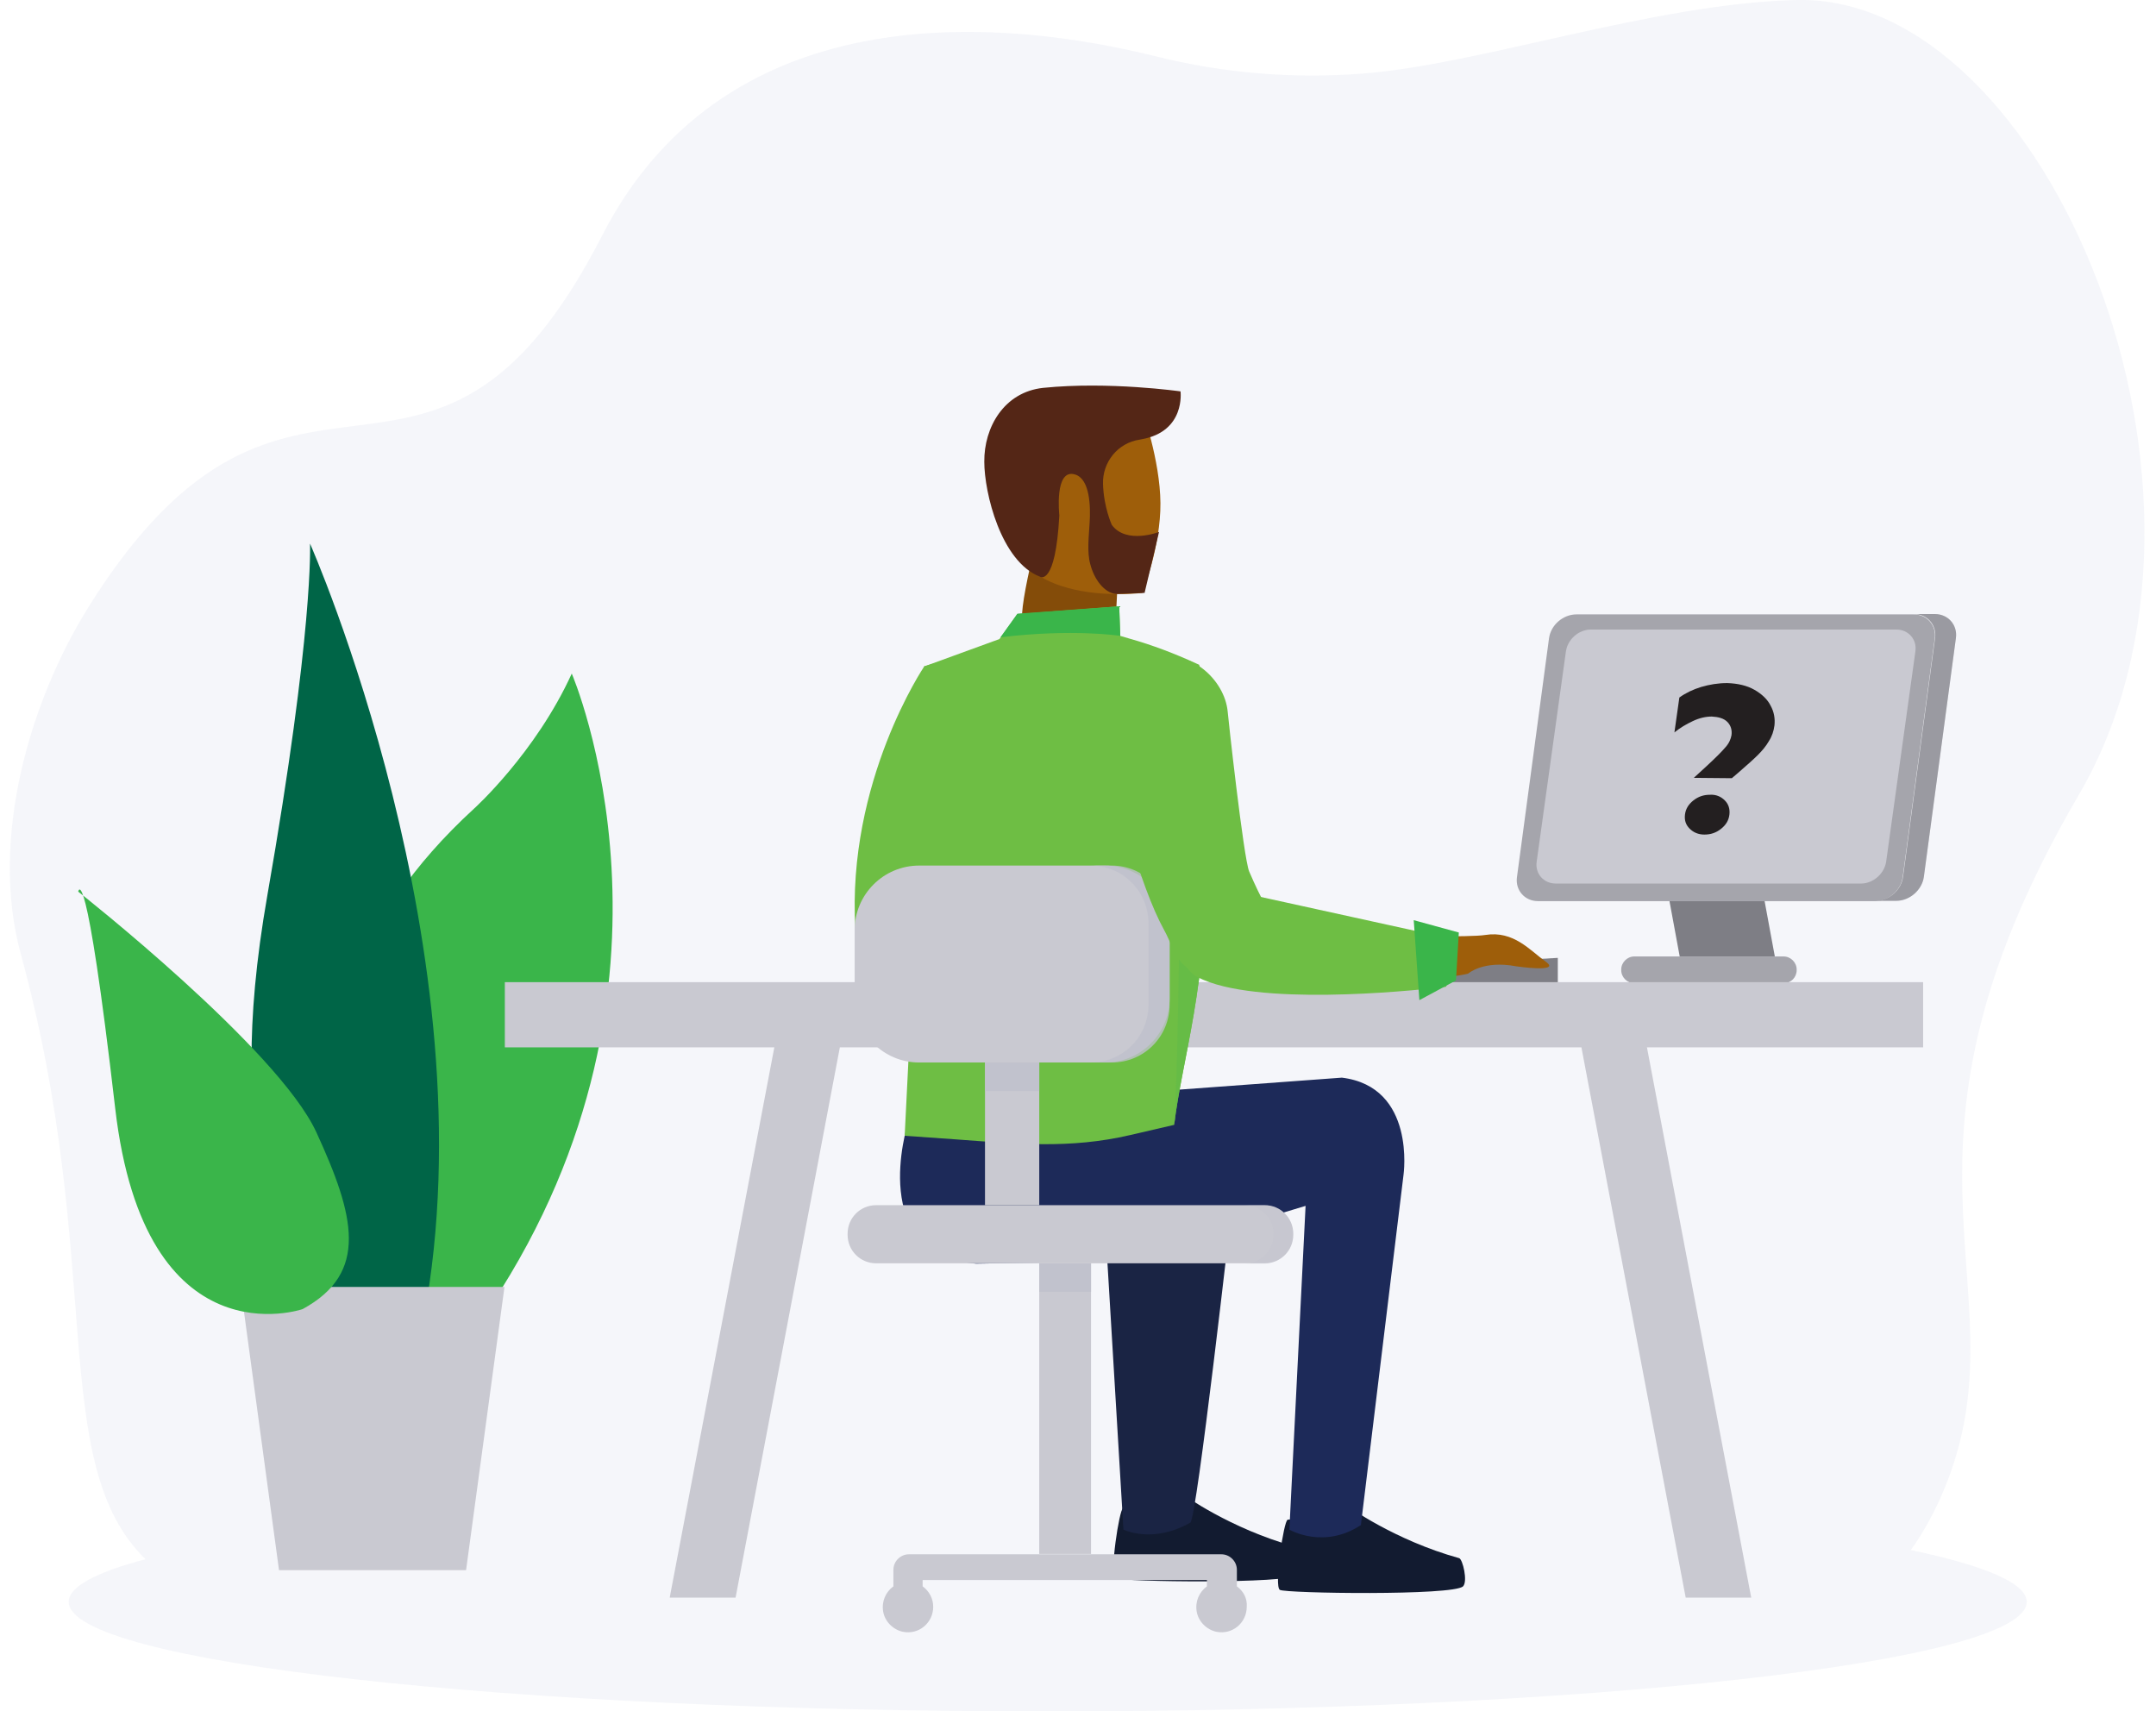 <?xml version="1.0" encoding="utf-8"?>
<!-- Generator: Adobe Illustrator 25.2.0, SVG Export Plug-In . SVG Version: 6.00 Build 0)  -->
<svg version="1.1" id="Layer_1" xmlns="http://www.w3.org/2000/svg" xmlns:xlink="http://www.w3.org/1999/xlink" x="0px" y="0px"
	 viewBox="0 0 612 485.8" style="enable-background:new 0 0 612 485.8;" xml:space="preserve">
<style type="text/css">
	.st0{opacity:0.8;fill:#F2F4F8;}
	.st1{fill:#3AB54A;}
	.st2{fill:#006547;}
	.st3{fill:#C9C9D1;}
	.st4{fill:#A5A5AC;}
	.st5{fill:#7E7E85;}
	.st6{opacity:0.3;}
	.st7{fill:#C7C8D0;}
	.st8{fill:#231F20;}
	.st9{fill:#121B30;}
	.st10{fill:#844C09;}
	.st11{fill:#9E5E0A;}
	.st12{fill:#542616;}
	.st13{fill:#1A2444;}
	.st14{fill:#6EBE44;}
	.st15{fill:#1D2A59;}
	.st16{fill:#66BC46;}
	.st17{opacity:0.8;fill:#BFC0CB;}
</style>
<path class="st0" d="M509.9,0C469.2,1,420,18.4,386.6,20.9c-19.7,1.5-39.4-0.1-58.9-5C288.1,6.1,207.1-3.7,170.9,66.9
	C122.1,162.1,82.5,80.3,25,172.5C8.4,199.2-3,238.2,5.9,270.8c24,87.7,7.3,144.4,35.4,171.8c-14,3.7-21.8,7.8-21.8,12.1
	c0,17.2,124.4,31.1,277.9,31.1s277.9-13.9,277.9-31.1c0-5.3-11.9-10.3-32.9-14.7c2.9-4,5.6-8.7,8.1-14.1
	c26.8-59.2-22.2-94.4,39.6-200.3C640.2,139.9,581-1.8,509.9,0z"/>
<g>
	<g>
		<path class="st1" d="M113.9,365.3c-2.1-8.8-50.6-70.4,20.7-135.8c0,0,17.4-15.7,27.7-38.3c0,0,37.7,87.3-22.8,179.1L113.9,365.3z"
			/>
		<path class="st2" d="M88,365.3c-5.8-16.4-25.3-35.8-12.1-111.2S88,154.3,88,154.3s51.6,116.7,32.3,219.8L88,365.3z"/>
		<g>
			<path class="st3" d="M68.3,365.3l10.9,80.4h53.1l10.9-80.4H68.3z"/>
		</g>
		<path class="st1" d="M85.9,371.6c0,0-44.8,15.5-53.2-57s-10.5-61.5-10.5-61.5s56.7,44.6,67.6,68.3S104.8,361.3,85.9,371.6z"/>
	</g>
	<g>
		<g>
			<path class="st4" d="M532.3,255.8l-95.7,0c-3.8,0-6.5-3.1-6-6.8l9.1-67.8c0.5-3.8,4-6.8,7.8-6.8l95.7,0c3.8,0,6.5,3.1,6,6.8
				l-9.1,67.8C539.6,252.7,536.1,255.8,532.3,255.8z"/>
			<path class="st3" d="M528.3,250.8l-86.7,0c-3.4,0-5.9-2.8-5.4-6.2l8.3-59.7c0.5-3.4,3.6-6.2,7.1-6.2l86.7,0
				c3.4,0,5.9,2.8,5.4,6.2l-8.3,59.7C534.9,248,531.7,250.8,528.3,250.8z"/>
			<polygon class="st5" points="503.8,271.5 476.8,271.5 473.9,255.8 500.9,255.8 			"/>
			<g>
				<path class="st4" d="M506.3,279.1h-42.4c-2,0-3.7-1.7-3.7-3.7v-0.2c0-2,1.7-3.7,3.7-3.7h42.4c2,0,3.7,1.7,3.7,3.7v0.2
					C510,277.4,508.4,279.1,506.3,279.1z"/>
			</g>
			<g>
				<path class="st4" d="M549.2,174.3h-5.9c3.8,0,6.5,3.1,6,6.8l-9.1,67.8c-0.5,3.8-4,6.8-7.8,6.8l5.9,0c3.8,0,7.3-3.1,7.8-6.8
					l9.1-67.8C555.7,177.4,553,174.3,549.2,174.3z"/>
			</g>
			<g class="st6">
				<path class="st5" d="M549.2,174.3h-5.9c3.8,0,6.5,3.1,6,6.8l-9.1,67.8c-0.5,3.8-4,6.8-7.8,6.8l5.9,0c3.8,0,7.3-3.1,7.8-6.8
					l9.1-67.8C555.7,177.4,553,174.3,549.2,174.3z"/>
			</g>
			<path class="st5" d="M442.1,279.4h-46c-1.3,0-2.4-1.1-2.4-2.4l0,0c0-1.3,1-2.4,2.3-2.4l46.2-2.7V279.4z"/>
		</g>
		<g>
			<g>
				<path class="st7" d="M409.8,285c1.9,0,1.9-3,0-3C407.9,282,407.9,285,409.8,285L409.8,285z"/>
			</g>
		</g>
		<g>
			<path class="st8" d="M498,195.8c2.1,1.2,3.7,2.7,4.6,4.5c1,1.8,1.3,3.7,1.1,5.6c-0.2,1.6-0.7,3.1-1.6,4.5
				c-0.8,1.4-1.9,2.7-3.1,3.9c-1.2,1.2-3,2.8-5.3,4.8c-0.7,0.6-1.4,1.2-2.1,1.8l-10.8-0.1l3.6-3.3c2.6-2.4,4.4-4.2,5.4-5.4
				c1-1.1,1.5-2.3,1.7-3.4c0.2-1.5-0.2-2.8-1.2-3.8c-1-1-2.5-1.4-4.4-1.5c-1.7,0-3.5,0.4-5.4,1.3c-1.9,0.9-3.6,1.9-5.2,3.2l1.4-9.9
				c1.8-1.3,3.9-2.3,6.2-3c2.4-0.7,4.8-1.1,7.4-1.1C493.3,194,495.9,194.6,498,195.8z M489.6,227.2c1.1,1.1,1.5,2.5,1.3,4.1
				c-0.2,1.6-1,2.9-2.4,4c-1.4,1.1-2.9,1.6-4.7,1.6c-1.7,0-3.1-0.6-4.2-1.7c-1.1-1.1-1.5-2.4-1.3-4c0.2-1.6,1-2.9,2.4-4
				c1.4-1.1,2.9-1.6,4.7-1.6C487.1,225.5,488.5,226.1,489.6,227.2z"/>
		</g>
	</g>
	<polygon class="st3" points="545.9,278.8 143.3,278.8 143.3,297.3 219.8,297.3 190.1,453.5 208.8,453.5 238.4,297.3 448.9,297.3 
		478.5,453.5 497.1,453.5 467.5,297.3 545.9,297.3 	"/>
</g>
<g>
	<path class="st9" d="M365.5,431.4c-1.1,0.3-3.9,18.9-2.2,19.9c1.7,1,49.2,1.7,52-1c1.4-1.4-0.1-7.7-1.1-8
		c-18.4-5.1-31.7-14.8-31.7-14.8s-4.7,1.7-4.1,4.2l0.6,1.1c0,0-3,2.8-5.8,2.5C370.3,435,368.2,430.7,365.5,431.4z"/>
	<path class="st9" d="M318.8,428.1c-1.1,0.3-3.9,18.9-2.2,19.9c1.7,1,49.2,1.7,52-1c1.4-1.4-0.1-7.7-1.1-8
		c-18.4-5.1-31.7-14.8-31.7-14.8s-4.7,1.7-4.1,4.2l0.6,1.1c0,0-3,2.8-5.8,2.5C323.6,431.7,321.5,427.4,318.8,428.1z"/>
	<g>
		<path id="XMLID_2_" class="st10" d="M311.7,152c3.6,1.2,6,4.7,5.8,8.5c-0.3,6.3-0.8,15.6-1,19.4c-0.5,11-25.7,12-26.4-4
			c-0.2-3.9,1.8-13.1,3.5-20.2c1.2-4.9,6.3-7.7,11-6.1L311.7,152z"/>
		<path id="XMLID_1_" class="st11" d="M324.2,116.4c0,0,5.1,14.1,5.2,26.4c0.1,12.2-5.1,25.5-5.1,25.5s-34.2,4.4-38.6-18
			C280.9,125.8,324.2,116.4,324.2,116.4z"/>
		<path class="st12" d="M295.2,163.7c0,0,4.4,3,5.5-17.4c0,0-1.5-13.5,4.5-11.6c4.2,1.3,4.4,9.1,4.1,13.7c-0.2,3.7-0.8,8.3,0.2,11.8
			c1.1,4.3,4,8.1,7.3,8.4l8.1-0.3L329,151c0,0-9.3,3.6-13.4-2c0,0-2.3-5-2.5-11.6c-0.2-6.2,4.2-11.7,10.4-12.6
			c0.2,0,0.3-0.1,0.5-0.1c12.6-2.2,11.1-13.6,11.1-13.6s-20.3-2.9-39-1c-11.1,1.2-16.8,11.2-16.7,21
			C279.4,139.8,284.1,159.4,295.2,163.7z"/>
	</g>
	<g>
		<g>
			<path class="st13" d="M337.9,432.2c1.8-1,11.7-88.8,11.7-88.8s13.8-29.6-16.2-29.6l-73.4,9.7c0,0-3.5,37.5,18.6,31.9l35.4-2.9
				l4.9,81.7C318.8,434.1,327,438.4,337.9,432.2z"/>
			<path class="st14" d="M262.4,189.1c0,0-22.1,32.6-19.6,74.6c0,0,1.3,24.6,21.5,6.8c0,0,16.6-39.9,16.3-57.7
				C280.2,195,280.9,183.6,262.4,189.1z"/>
			<path class="st15" d="M257.6,319.3c0,0-11.6,37,19.5,39.4l41.4-0.7l52.1-15.7l-4.6,91.9c0,0,9.7,5.7,20.3-1.3l12.1-99.4
				c0,0,3.6-25-17.5-27.6l-65.1,4.8h-57.6"/>
			<path class="st14" d="M317.7,172.1l0.3,8.4l2.7,0.8c6.4,1.8,12.7,4.2,18.8,7l0.9,0.4c2.9,11.2,2.3,22.4,2.3,52.3
				c0,39.6-7.1,59.2-9.4,78.3l-12.5,2.9c-17.2,4-32.1,2.5-49.8,1.2l-14.2-1c0,0,6.4-125.4,5.5-133.2l21.4-7.8l5.1-7.1L317.7,172.1z"
				/>
			<g>
				<path class="st1" d="M318,180.5l-0.3-8.4l-28.9,2.1l-4.8,6.7C304.7,178.4,318,180.5,318,180.5z"/>
			</g>
			<path class="st16" d="M340.4,194.7l-0.9-0.4c-1.2-0.5-11.2-2.3-12.4-2.8c2.4,11.3,7.8,28.8,7.8,58.8c0,9.6-0.7,59-1.6,69
				c2.3-19.2,9.4-38.7,9.4-78.3C342.7,211.1,343.3,205.9,340.4,194.7z"/>
		</g>
		<g>
			<path class="st3" d="M313.7,301.6h-52.8c-10.1,0-18.3-8.2-18.3-18.3V264c0-10.1,8.2-18.3,18.3-18.3h52.8
				c10.1,0,18.3,8.2,18.3,18.3v19.4C332,293.4,323.8,301.6,313.7,301.6z"/>
			<rect x="279.6" y="301.6" class="st3" width="15.4" height="40.5"/>
			<path class="st3" d="M359,358.6H248.7c-4.5,0-8.1-3.6-8.1-8.1v-0.3c0-4.5,3.6-8.1,8.1-8.1H359c4.5,0,8.1,3.6,8.1,8.1v0.3
				C367.1,355,363.5,358.6,359,358.6z"/>
			<rect x="295" y="358.6" class="st3" width="14.7" height="82.5"/>
			<path class="st3" d="M351.1,450.3v-4.7c0-2.4-2-4.4-4.4-4.4H258c-2.4,0-4.4,2-4.4,4.4v4.7c-2.2,1.6-3.4,4.3-2.9,7.2
				c0.5,2.8,2.8,5.1,5.6,5.7c4.6,0.9,8.6-2.6,8.6-7.1c0-2.4-1.2-4.5-3-5.8v-1.8h80.7v1.8c-2.2,1.6-3.4,4.3-2.9,7.2
				c0.5,2.8,2.8,5.1,5.6,5.7c4.6,0.9,8.6-2.6,8.6-7.1C354.1,453.7,352.9,451.6,351.1,450.3z"/>
			<g>
				<path class="st17" d="M315.6,245.7h-6c9.1,0,16.4,7.3,16.4,16.4v23.1c0,9.1-7.3,16.4-16.4,16.4h6c9.1,0,16.4-7.3,16.4-16.4
					v-23.1C332,253.1,324.6,245.7,315.6,245.7z"/>
			</g>
			<rect x="279.6" y="301.6" class="st17" width="15.4" height="8.1"/>
			<rect x="295" y="358.6" class="st17" width="14.7" height="8.1"/>
			<g class="st6">
				<path class="st17" d="M358.8,342.1h-5.6c4.6,0,8.3,3.7,8.3,8.3s-3.7,8.3-8.3,8.3h5.6c4.6,0,8.3-3.7,8.3-8.3
					S363.4,342.1,358.8,342.1z"/>
			</g>
		</g>
	</g>
	<g>
		<path class="st11" d="M421.6,265.4c8.1-1.3,12.7,4.4,17.2,7.6c4.5,3.2-8.4,1.3-8.4,1.3c-9.4-1.8-13.7,2.1-13.7,2.1
			c-14.1,3.1-29.6-0.9-39.2,0.7l3-11.7C397.6,265.7,417.2,266.1,421.6,265.4z"/>
		<g>
			<path class="st14" d="M360.6,258.9c-0.6-0.7-2.3-2.9-6-11.5c-1.6-3.7-6.1-44.8-6.1-45.3c-0.8-9.3-11.1-18.2-19.8-14.8l-10.9,6.3
				c-7.5,5.9-5.2,11.2-3.8,17.9c3.1,14.5,9.3,39.5,16.5,52.6c1.6,2.8,3.3,8.3,6,10.2c2.5,1.7,6,3.3,8.9,3.7c2.9-0.1,6.8,0.7,9.3-1.2
				C361.4,271.6,365.6,265.5,360.6,258.9z"/>
		</g>
		<g>
			<path class="st14" d="M413.9,266.9l-56.5-12.4c0,0-10.7-6.3-16.9-2.5c-5.8,3.5-8.4,10.3-6.9,16.5c1.8,4.4,3.9,7.6,6.2,8.8
				c2.1,1.1,4.7,2,7.6,2.7c22,5.3,63.1,0.1,63.1,0.1L413.9,266.9z"/>
			<polygon class="st1" points="401.3,261.2 402.9,283.9 413.3,278.3 414.1,264.7 			"/>
		</g>
	</g>
</g>
</svg>
